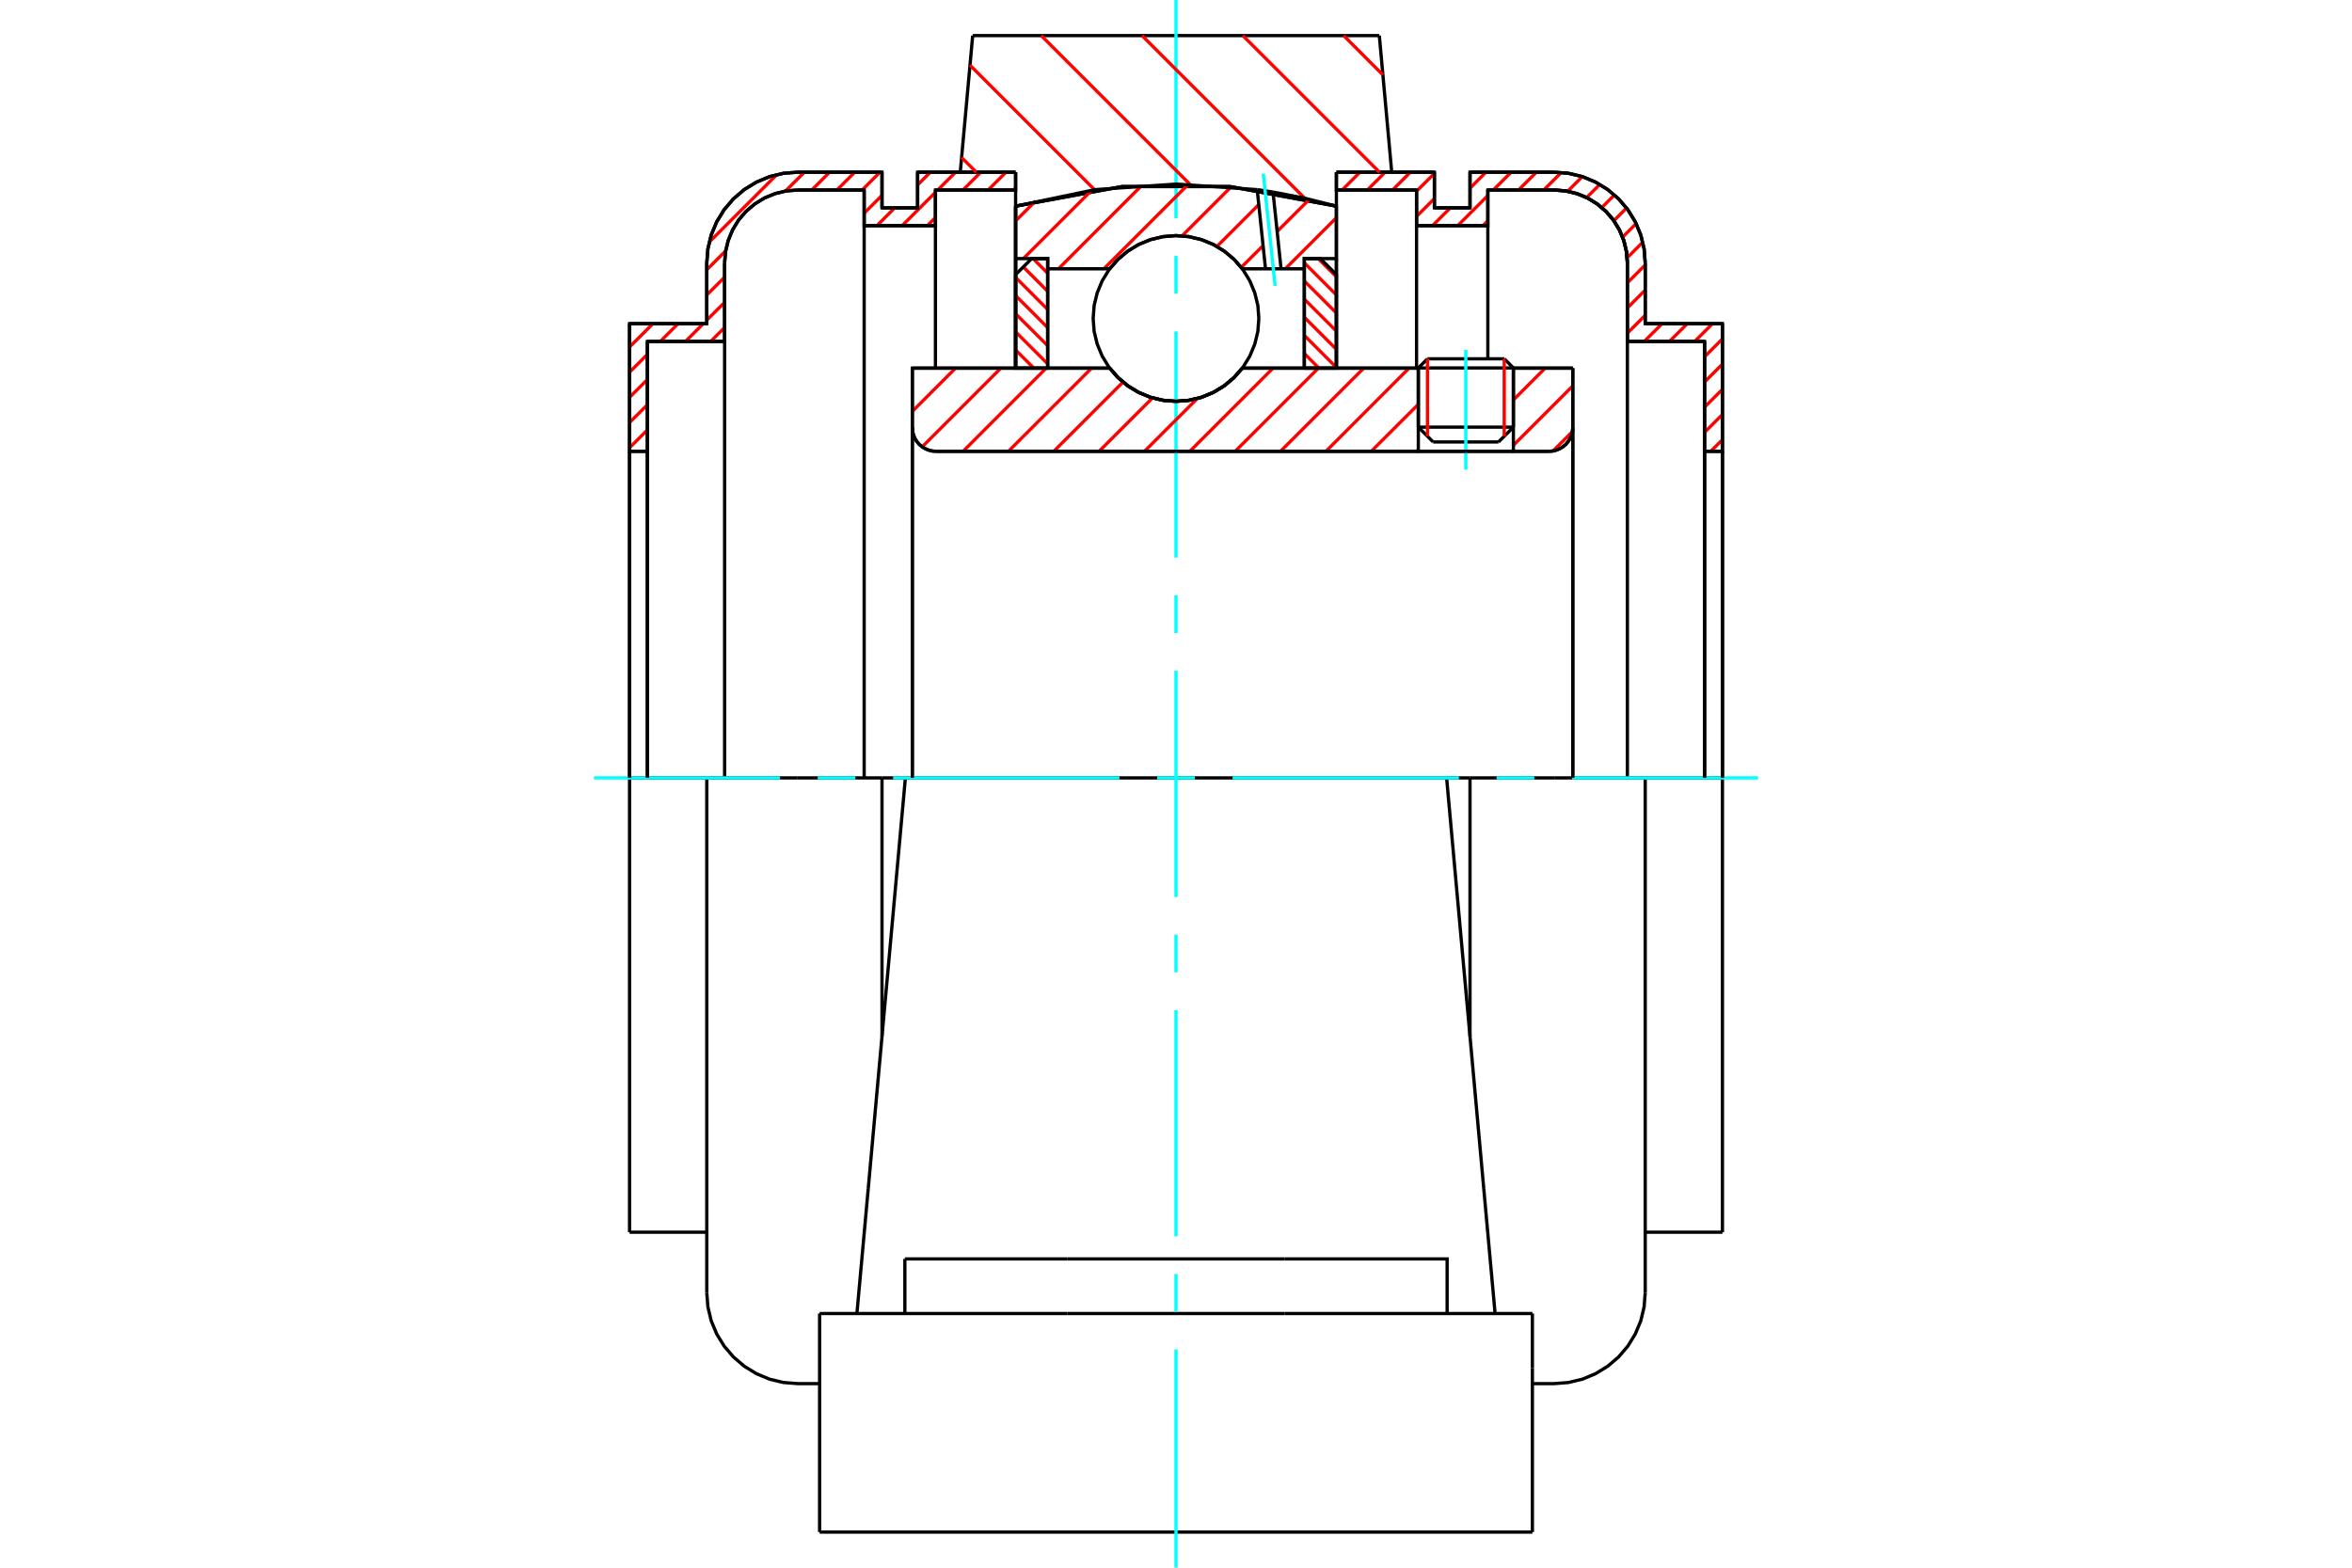 <?xml version="1.0" standalone="no"?>
<!DOCTYPE svg PUBLIC "-//W3C//DTD SVG 1.1//EN"
	"http://www.w3.org/Graphics/SVG/1.1/DTD/svg11.dtd">
<svg xmlns="http://www.w3.org/2000/svg" height="100%" width="100%" viewBox="0 0 36000 24000">
	<rect x="-1800" y="-1200" width="39600" height="26400" style="fill:#FFF"/>
	<g style="fill:none; fill-rule:evenodd" transform="matrix(1 0 0 1 0 0)">
		<g style="fill:none; stroke:#000; stroke-width:50; shape-rendering:geometricPrecision">
			<line x1="23164" y1="5633" x2="21709" y2="5633"/>
			<line x1="21849" y1="5493" x2="23024" y2="5493"/>
			<line x1="21709" y1="6539" x2="23164" y2="6539"/>
			<line x1="22936" y1="6766" x2="21936" y2="6766"/>
			<polyline points="23709,6909 23766,6905 23821,6891 23874,6869 23923,6840 23966,6803 24003,6759 24033,6711 24055,6658 24068,6602 24073,6545"/>
			<line x1="24073" y1="5636" x2="24073" y2="6545"/>
			<line x1="23164" y1="5636" x2="24073" y2="5636"/>
			<line x1="19015" y1="5636" x2="21709" y2="5636"/>
			<polyline points="16985,5636 17115,5783 17265,5909 17433,6010 17614,6084 17805,6129 18000,6144 18195,6129 18386,6084 18567,6010 18735,5909 18885,5783 19015,5636"/>
			<line x1="13964" y1="5636" x2="16985" y2="5636"/>
			<line x1="13964" y1="6545" x2="13964" y2="5636"/>
			<polyline points="13964,6545 13968,6602 13981,6658 14003,6711 14033,6759 14070,6803 14114,6840 14162,6869 14215,6891 14270,6905 14327,6909"/>
			<line x1="23709" y1="6909" x2="14327" y2="6909"/>
			<line x1="24073" y1="6545" x2="24073" y2="11909"/>
			<line x1="13964" y1="6545" x2="13964" y2="11909"/>
			<line x1="21849" y1="5493" x2="21709" y2="5633"/>
			<line x1="23164" y1="5633" x2="23024" y2="5493"/>
			<line x1="22936" y1="6766" x2="23164" y2="6539"/>
			<line x1="21709" y1="6539" x2="21936" y2="6766"/>
			<line x1="21709" y1="5633" x2="21709" y2="6539"/>
			<line x1="23164" y1="6539" x2="23164" y2="5633"/>
			<line x1="22142" y1="11909" x2="13858" y2="11909"/>
			<line x1="21112" y1="545" x2="21302" y2="2636"/>
			<line x1="14888" y1="545" x2="21112" y2="545"/>
			<line x1="14698" y1="2636" x2="14888" y2="545"/>
			<line x1="15545" y1="3156" x2="15545" y2="2636"/>
			<polyline points="20455,3156 18827,2856 17173,2856 15545,3156"/>
			<line x1="20455" y1="2636" x2="20455" y2="3156"/>
			<line x1="15545" y1="5636" x2="15545" y2="3156"/>
			<line x1="20455" y1="3156" x2="20455" y2="5636"/>
			<line x1="12545" y1="23455" x2="23455" y2="23455"/>
			<line x1="13850" y1="20109" x2="13850" y2="19273"/>
			<line x1="16340" y1="19273" x2="13850" y2="19273"/>
			<line x1="16340" y1="20109" x2="19660" y2="20109"/>
			<line x1="19660" y1="19273" x2="16340" y2="19273"/>
			<polyline points="22150,20109 22150,19273 19660,19273"/>
			<line x1="22884" y1="20109" x2="22711" y2="18200"/>
			<line x1="13289" y1="18200" x2="13116" y2="20109"/>
			<line x1="19660" y1="20109" x2="23455" y2="20109"/>
			<line x1="13858" y1="11909" x2="13289" y2="18200"/>
			<line x1="23455" y1="20945" x2="23455" y2="20109"/>
			<line x1="23455" y1="23455" x2="23455" y2="20945"/>
			<polyline points="12545,23455 12545,20945 12545,20109"/>
			<line x1="22711" y1="18200" x2="22142" y2="11909"/>
			<line x1="12545" y1="20109" x2="16340" y2="20109"/>
			<line x1="10818" y1="11909" x2="9636" y2="11909"/>
			<line x1="12209" y1="11909" x2="10818" y2="11909"/>
			<line x1="13500" y1="11909" x2="12209" y2="11909"/>
			<line x1="13858" y1="11909" x2="13500" y2="11909"/>
			<line x1="9909" y1="6909" x2="9636" y2="6909"/>
			<line x1="9909" y1="5227" x2="9909" y2="6909"/>
			<line x1="11091" y1="5227" x2="9909" y2="5227"/>
			<line x1="11091" y1="4027" x2="11091" y2="5227"/>
			<polyline points="12209,2909 12034,2923 11864,2964 11701,3031 11552,3123 11418,3237 11304,3370 11213,3520 11146,3682 11105,3852 11091,4027"/>
			<line x1="13227" y1="2909" x2="12209" y2="2909"/>
			<line x1="13227" y1="3455" x2="13227" y2="2909"/>
			<line x1="14318" y1="3455" x2="13227" y2="3455"/>
			<line x1="14318" y1="2909" x2="14318" y2="3455"/>
			<line x1="15545" y1="2909" x2="14318" y2="2909"/>
			<line x1="14045" y1="2636" x2="15545" y2="2636"/>
			<line x1="14045" y1="3182" x2="14045" y2="2636"/>
			<line x1="13500" y1="3182" x2="14045" y2="3182"/>
			<line x1="13500" y1="2636" x2="13500" y2="3182"/>
			<line x1="12209" y1="2636" x2="13500" y2="2636"/>
			<polyline points="12209,2636 11992,2653 11779,2704 11578,2788 11392,2902 11226,3044 11084,3210 10970,3396 10886,3597 10835,3810 10818,4027"/>
			<line x1="10818" y1="4955" x2="10818" y2="4027"/>
			<line x1="9636" y1="4955" x2="10818" y2="4955"/>
			<line x1="9636" y1="6909" x2="9636" y2="4955"/>
			<line x1="9636" y1="18864" x2="9636" y2="11909"/>
			<line x1="10818" y1="19791" x2="10818" y2="11909"/>
			<line x1="15545" y1="3156" x2="15545" y2="5631"/>
			<line x1="13500" y1="15866" x2="13500" y2="11909"/>
			<line x1="9636" y1="6909" x2="9636" y2="11909"/>
			<line x1="9909" y1="6909" x2="9909" y2="11909"/>
			<line x1="11091" y1="5227" x2="11091" y2="11909"/>
			<line x1="13227" y1="3455" x2="13227" y2="11909"/>
			<line x1="14318" y1="3455" x2="14318" y2="5636"/>
			<line x1="9636" y1="18864" x2="10818" y2="18864"/>
			<polyline points="10818,19791 10835,20008 10886,20221 10970,20422 11084,20608 11226,20774 11392,20916 11578,21030 11779,21114 11992,21165 12209,21182 12545,21182"/>
			<line x1="26364" y1="6909" x2="26091" y2="6909"/>
			<line x1="26364" y1="4955" x2="26364" y2="6909"/>
			<line x1="25182" y1="4955" x2="26364" y2="4955"/>
			<line x1="25182" y1="4027" x2="25182" y2="4955"/>
			<polyline points="25182,4027 25165,3810 25114,3597 25030,3396 24916,3210 24774,3044 24608,2902 24422,2788 24221,2704 24008,2653 23791,2636"/>
			<line x1="22500" y1="2636" x2="23791" y2="2636"/>
			<line x1="22500" y1="3182" x2="22500" y2="2636"/>
			<line x1="21955" y1="3182" x2="22500" y2="3182"/>
			<line x1="21955" y1="2636" x2="21955" y2="3182"/>
			<line x1="20455" y1="2636" x2="21955" y2="2636"/>
			<line x1="21682" y1="2909" x2="20455" y2="2909"/>
			<line x1="21682" y1="3455" x2="21682" y2="2909"/>
			<line x1="22773" y1="3455" x2="21682" y2="3455"/>
			<line x1="22773" y1="2909" x2="22773" y2="3455"/>
			<line x1="23791" y1="2909" x2="22773" y2="2909"/>
			<polyline points="24909,4027 24895,3852 24854,3682 24787,3520 24696,3370 24582,3237 24448,3123 24299,3031 24136,2964 23966,2923 23791,2909"/>
			<line x1="24909" y1="5227" x2="24909" y2="4027"/>
			<line x1="26091" y1="5227" x2="24909" y2="5227"/>
			<line x1="26091" y1="6909" x2="26091" y2="5227"/>
			<line x1="22500" y1="11909" x2="22142" y2="11909"/>
			<line x1="23791" y1="11909" x2="22500" y2="11909"/>
			<line x1="25182" y1="11909" x2="23791" y2="11909"/>
			<line x1="26364" y1="11909" x2="25182" y2="11909"/>
			<line x1="26091" y1="11909" x2="26091" y2="6909"/>
			<line x1="24909" y1="11909" x2="24909" y2="5227"/>
			<line x1="26364" y1="11909" x2="26364" y2="6909"/>
			<line x1="26364" y1="11909" x2="26364" y2="18864"/>
			<line x1="22773" y1="5493" x2="22773" y2="3455"/>
			<line x1="21682" y1="5636" x2="21682" y2="3455"/>
			<line x1="22500" y1="11909" x2="22500" y2="15866"/>
			<line x1="25182" y1="11909" x2="25182" y2="19791"/>
			<polyline points="24909,4027 24895,3852 24854,3682 24787,3520 24696,3370 24582,3237 24448,3123 24299,3031 24136,2964 23966,2923 23791,2909"/>
			<polyline points="23455,21182 23791,21182 24008,21165 24221,21114 24422,21030 24608,20916 24774,20774 24916,20608 25030,20422 25114,20221 25165,20008 25182,19791"/>
			<line x1="25182" y1="18864" x2="26364" y2="18864"/>
		</g>
		<g style="fill:none; stroke:#0FF; stroke-width:50; shape-rendering:geometricPrecision">
			<line x1="22436" y1="7189" x2="22436" y2="5356"/>
			<line x1="18000" y1="24000" x2="18000" y2="20659"/>
			<line x1="18000" y1="20082" x2="18000" y2="19505"/>
			<line x1="18000" y1="18927" x2="18000" y2="15464"/>
			<line x1="18000" y1="14886" x2="18000" y2="14309"/>
			<line x1="18000" y1="13732" x2="18000" y2="10268"/>
			<line x1="18000" y1="9691" x2="18000" y2="9114"/>
			<line x1="18000" y1="8536" x2="18000" y2="5073"/>
			<line x1="18000" y1="4495" x2="18000" y2="3918"/>
			<line x1="18000" y1="3341" x2="18000" y2="0"/>
			<line x1="9091" y1="11909" x2="11939" y2="11909"/>
			<line x1="12516" y1="11909" x2="13093" y2="11909"/>
			<line x1="13670" y1="11909" x2="17134" y2="11909"/>
			<line x1="17711" y1="11909" x2="18289" y2="11909"/>
			<line x1="18866" y1="11909" x2="22330" y2="11909"/>
			<line x1="22907" y1="11909" x2="23484" y2="11909"/>
			<line x1="24061" y1="11909" x2="26909" y2="11909"/>
		</g>
		<g style="fill:none; stroke:#F00; stroke-width:50; shape-rendering:geometricPrecision">
			<line x1="26364" y1="6731" x2="26185" y2="6909"/>
			<line x1="26364" y1="6345" x2="26091" y2="6618"/>
			<line x1="26364" y1="5960" x2="26091" y2="6232"/>
			<line x1="26364" y1="5574" x2="26091" y2="5847"/>
			<line x1="26364" y1="5188" x2="26091" y2="5461"/>
			<line x1="26212" y1="4955" x2="25939" y2="5227"/>
			<line x1="25826" y1="4955" x2="25553" y2="5227"/>
			<line x1="25440" y1="4955" x2="25167" y2="5227"/>
			<line x1="25182" y1="4827" x2="24909" y2="5100"/>
			<line x1="25182" y1="4441" x2="24909" y2="4714"/>
			<line x1="25182" y1="4056" x2="24909" y2="4329"/>
			<line x1="25144" y1="3708" x2="24906" y2="3946"/>
			<line x1="25043" y1="3423" x2="24836" y2="3630"/>
			<line x1="24896" y1="3184" x2="24702" y2="3379"/>
			<line x1="24710" y1="2985" x2="24517" y2="3178"/>
			<line x1="24486" y1="2823" x2="24285" y2="3025"/>
			<line x1="24219" y1="2704" x2="23995" y2="2928"/>
			<line x1="23897" y1="2641" x2="23629" y2="2909"/>
			<line x1="23516" y1="2636" x2="23243" y2="2909"/>
			<line x1="22773" y1="3379" x2="22698" y2="3455"/>
			<line x1="23130" y1="2636" x2="22857" y2="2909"/>
			<line x1="22773" y1="2994" x2="22312" y2="3455"/>
			<line x1="22744" y1="2636" x2="22500" y2="2881"/>
			<line x1="22199" y1="3182" x2="21926" y2="3455"/>
			<line x1="21955" y1="3040" x2="21682" y2="3313"/>
			<line x1="21955" y1="2655" x2="21682" y2="2927"/>
			<line x1="21587" y1="2636" x2="21315" y2="2909"/>
			<line x1="21202" y1="2636" x2="20929" y2="2909"/>
			<line x1="20816" y1="2636" x2="20543" y2="2909"/>
		</g>
		<g style="fill:none; stroke:#000; stroke-width:50; shape-rendering:geometricPrecision">
			<polyline points="20455,2636 21955,2636 21955,3182 22500,3182 22500,2636 23791,2636"/>
			<polyline points="25182,4027 25165,3810 25114,3597 25030,3396 24916,3210 24774,3044 24608,2902 24422,2788 24221,2704 24008,2653 23791,2636"/>
			<polyline points="25182,4027 25182,4955 26364,4955 26364,6909 26091,6909 26091,5227 24909,5227 24909,4027 24895,3852 24854,3682 24787,3520 24696,3370 24582,3237 24448,3123 24299,3031 24136,2964 23966,2923 23791,2909 22773,2909 22773,3455 21682,3455 21682,2909 20455,2909 20455,2636"/>
			<line x1="26364" y1="11909" x2="26364" y2="6909"/>
			<line x1="26091" y1="6909" x2="26091" y2="11909"/>
		</g>
		<g style="fill:none; stroke:#F00; stroke-width:50; shape-rendering:geometricPrecision">
			<line x1="15545" y1="2874" x2="15510" y2="2909"/>
			<line x1="15397" y1="2636" x2="15125" y2="2909"/>
			<line x1="15012" y1="2636" x2="14739" y2="2909"/>
			<line x1="14318" y1="3330" x2="14194" y2="3455"/>
			<line x1="14626" y1="2636" x2="14353" y2="2909"/>
			<line x1="14318" y1="2944" x2="13808" y2="3455"/>
			<line x1="14240" y1="2636" x2="14045" y2="2831"/>
			<line x1="13695" y1="3182" x2="13422" y2="3455"/>
			<line x1="13500" y1="2991" x2="13227" y2="3264"/>
			<line x1="9909" y1="6582" x2="9636" y2="6855"/>
			<line x1="13469" y1="2636" x2="13196" y2="2909"/>
			<line x1="11091" y1="5014" x2="10878" y2="5227"/>
			<line x1="9909" y1="6196" x2="9636" y2="6469"/>
			<line x1="13083" y1="2636" x2="12810" y2="2909"/>
			<line x1="11091" y1="4629" x2="10818" y2="4901"/>
			<line x1="10765" y1="4955" x2="10492" y2="5227"/>
			<line x1="9909" y1="5810" x2="9636" y2="6083"/>
			<line x1="12698" y1="2636" x2="12425" y2="2909"/>
			<line x1="11091" y1="4243" x2="10818" y2="4516"/>
			<line x1="10379" y1="4955" x2="10107" y2="5227"/>
			<line x1="9909" y1="5425" x2="9636" y2="5698"/>
			<line x1="12312" y1="2636" x2="12023" y2="2925"/>
			<line x1="11107" y1="3841" x2="10818" y2="4130"/>
			<line x1="9994" y1="4955" x2="9636" y2="5312"/>
			<line x1="11888" y1="2675" x2="10856" y2="3706"/>
		</g>
		<g style="fill:none; stroke:#000; stroke-width:50; shape-rendering:geometricPrecision">
			<polyline points="15545,2636 14045,2636 14045,3182 13500,3182 13500,2636 12209,2636 11992,2653 11779,2704 11578,2788 11392,2902 11226,3044 11084,3210 10970,3396 10886,3597 10835,3810 10818,4027 10818,4955 9636,4955 9636,6909 9909,6909 9909,5227 11091,5227 11091,4027"/>
			<polyline points="12209,2909 12034,2923 11864,2964 11701,3031 11552,3123 11418,3237 11304,3370 11213,3520 11146,3682 11105,3852 11091,4027"/>
			<polyline points="12209,2909 13227,2909 13227,3455 14318,3455 14318,2909 15545,2909 15545,2636"/>
			<line x1="9636" y1="11909" x2="9636" y2="6909"/>
			<line x1="9909" y1="6909" x2="9909" y2="11909"/>
		</g>
		<g style="fill:none; stroke:#F00; stroke-width:50; shape-rendering:geometricPrecision">
			<line x1="20566" y1="545" x2="21167" y2="1147"/>
			<line x1="19023" y1="545" x2="21114" y2="2636"/>
			<line x1="17480" y1="545" x2="19971" y2="3036"/>
			<line x1="15937" y1="545" x2="18213" y2="2821"/>
			<line x1="14847" y1="998" x2="16757" y2="2908"/>
			<line x1="14719" y1="2412" x2="14943" y2="2636"/>
		</g>
		<g style="fill:none; stroke:#000; stroke-width:50; shape-rendering:geometricPrecision">
			<polyline points="20455,3156 18827,2856 17173,2856 15545,3156"/>
		</g>
		<g style="fill:none; stroke:#F00; stroke-width:50; shape-rendering:geometricPrecision">
			<line x1="23024" y1="5493" x2="23024" y2="6678"/>
			<line x1="21849" y1="6678" x2="21849" y2="5493"/>
			<line x1="15545" y1="5636" x2="15546" y2="5636"/>
			<line x1="15545" y1="5358" x2="15824" y2="5636"/>
			<line x1="15545" y1="5080" x2="16036" y2="5571"/>
			<line x1="15545" y1="4803" x2="16036" y2="5293"/>
			<line x1="15545" y1="4525" x2="16036" y2="5016"/>
			<line x1="15545" y1="4247" x2="16036" y2="4738"/>
			<line x1="15663" y1="4087" x2="16036" y2="4460"/>
			<line x1="15812" y1="3959" x2="16036" y2="4183"/>
		</g>
		<g style="fill:none; stroke:#000; stroke-width:50; shape-rendering:geometricPrecision">
			<polyline points="16036,5636 16036,3959 15791,3959 15545,4204 15545,5636 16036,5636"/>
		</g>
		<g style="fill:none; stroke:#F00; stroke-width:50; shape-rendering:geometricPrecision">
			<line x1="20176" y1="3959" x2="20455" y2="4237"/>
			<line x1="19964" y1="4024" x2="20455" y2="4515"/>
			<line x1="19964" y1="4302" x2="20455" y2="4792"/>
			<line x1="19964" y1="4579" x2="20455" y2="5070"/>
			<line x1="19964" y1="4857" x2="20455" y2="5348"/>
			<line x1="19964" y1="5135" x2="20455" y2="5626"/>
			<line x1="19964" y1="5412" x2="20188" y2="5636"/>
		</g>
		<g style="fill:none; stroke:#000; stroke-width:50; shape-rendering:geometricPrecision">
			<polyline points="19964,5636 19964,3959 20209,3959 20455,4204 20455,5636 19964,5636"/>
			<polyline points="19268,4875 19253,4677 19206,4484 19130,4300 19026,4130 18897,3979 18745,3849 18576,3745 18392,3669 18198,3623 18000,3607 17802,3623 17608,3669 17424,3745 17255,3849 17103,3979 16974,4130 16870,4300 16794,4484 16747,4677 16732,4875 16747,5074 16794,5267 16870,5451 16974,5621 17103,5772 17255,5901 17424,6005 17608,6082 17802,6128 18000,6144 18198,6128 18392,6082 18576,6005 18745,5901 18897,5772 19026,5621 19130,5451 19206,5267 19253,5074 19268,4875"/>
		</g>
		<g style="fill:none; stroke:#F00; stroke-width:50; shape-rendering:geometricPrecision">
			<line x1="20455" y1="3333" x2="19673" y2="4115"/>
			<line x1="20040" y1="3053" x2="19548" y2="3544"/>
			<line x1="19333" y1="3760" x2="18998" y2="4094"/>
			<line x1="19267" y1="3132" x2="18626" y2="3773"/>
			<line x1="18843" y1="2861" x2="18093" y2="3611"/>
			<line x1="18188" y1="2822" x2="16896" y2="4115"/>
			<line x1="17481" y1="2834" x2="16201" y2="4115"/>
			<line x1="16707" y1="2915" x2="15663" y2="3959"/>
			<line x1="15851" y1="3076" x2="15545" y2="3382"/>
		</g>
		<g style="fill:none; stroke:#000; stroke-width:50; shape-rendering:geometricPrecision">
			<polyline points="15545,5636 15545,3959 15545,3156"/>
			<polyline points="19243,2903 18002,2818 16762,2903 15545,3156"/>
			<polyline points="19485,2940 19364,2921 19243,2903"/>
			<polyline points="20455,3156 19973,3035 19485,2940"/>
			<polyline points="20455,3156 20455,3959 19964,3959 19964,4115 19964,5636"/>
			<polyline points="19964,4115 19608,4115 19370,4115 19015,4115 18885,3967 18735,3842 18567,3741 18386,3667 18195,3622 18000,3607 17805,3622 17614,3667 17433,3741 17265,3842 17115,3967 16985,4115 16036,4115 16036,5636"/>
			<polyline points="16036,4115 16036,3959 15545,3959"/>
			<line x1="20455" y1="3959" x2="20455" y2="5636"/>
		</g>
		<g style="fill:none; stroke:#0FF; stroke-width:50; shape-rendering:geometricPrecision">
			<line x1="19517" y1="4377" x2="19336" y2="2658"/>
		</g>
		<g style="fill:none; stroke:#000; stroke-width:50; shape-rendering:geometricPrecision">
			<line x1="19370" y1="4115" x2="19243" y2="2903"/>
			<line x1="19608" y1="4115" x2="19485" y2="2940"/>
		</g>
		<g style="fill:none; stroke:#F00; stroke-width:50; shape-rendering:geometricPrecision">
			<line x1="24067" y1="6608" x2="23771" y2="6904"/>
			<line x1="24073" y1="5908" x2="23164" y2="6817"/>
			<line x1="23650" y1="5636" x2="23164" y2="6123"/>
			<line x1="21709" y1="6883" x2="21683" y2="6909"/>
			<line x1="21709" y1="6189" x2="20989" y2="6909"/>
			<line x1="21567" y1="5636" x2="20295" y2="6909"/>
			<line x1="20873" y1="5636" x2="19600" y2="6909"/>
			<line x1="20179" y1="5636" x2="18906" y2="6909"/>
			<line x1="19485" y1="5636" x2="18212" y2="6909"/>
			<line x1="18326" y1="6101" x2="17518" y2="6909"/>
			<line x1="17641" y1="6091" x2="16823" y2="6909"/>
			<line x1="17189" y1="5849" x2="16129" y2="6909"/>
			<line x1="16708" y1="5636" x2="15435" y2="6909"/>
			<line x1="16013" y1="5636" x2="14741" y2="6909"/>
			<line x1="15319" y1="5636" x2="14115" y2="6841"/>
			<line x1="14625" y1="5636" x2="13964" y2="6298"/>
		</g>
		<g style="fill:none; stroke:#000; stroke-width:50; shape-rendering:geometricPrecision">
			<line x1="24073" y1="11909" x2="24073" y2="5636"/>
			<polyline points="23709,6909 23766,6905 23821,6891 23874,6869 23923,6840 23966,6803 24003,6759 24033,6711 24055,6658 24068,6602 24073,6545"/>
			<polyline points="23709,6909 23164,6909 23164,5636"/>
			<polyline points="23164,6909 21709,6909 21709,5636"/>
			<line x1="21709" y1="6909" x2="14327" y2="6909"/>
			<polyline points="13964,6545 13968,6602 13981,6658 14003,6711 14033,6759 14070,6803 14114,6840 14162,6869 14215,6891 14270,6905 14327,6909"/>
			<polyline points="13964,6545 13964,5636 14455,5636 16985,5636 17115,5783 17265,5909 17433,6010 17614,6084 17805,6129 18000,6144 18195,6129 18386,6084 18567,6010 18735,5909 18885,5783 19015,5636 21709,5636"/>
			<line x1="23164" y1="5636" x2="24073" y2="5636"/>
			<line x1="13964" y1="11909" x2="13964" y2="6545"/>
		</g>
	</g>
</svg>
